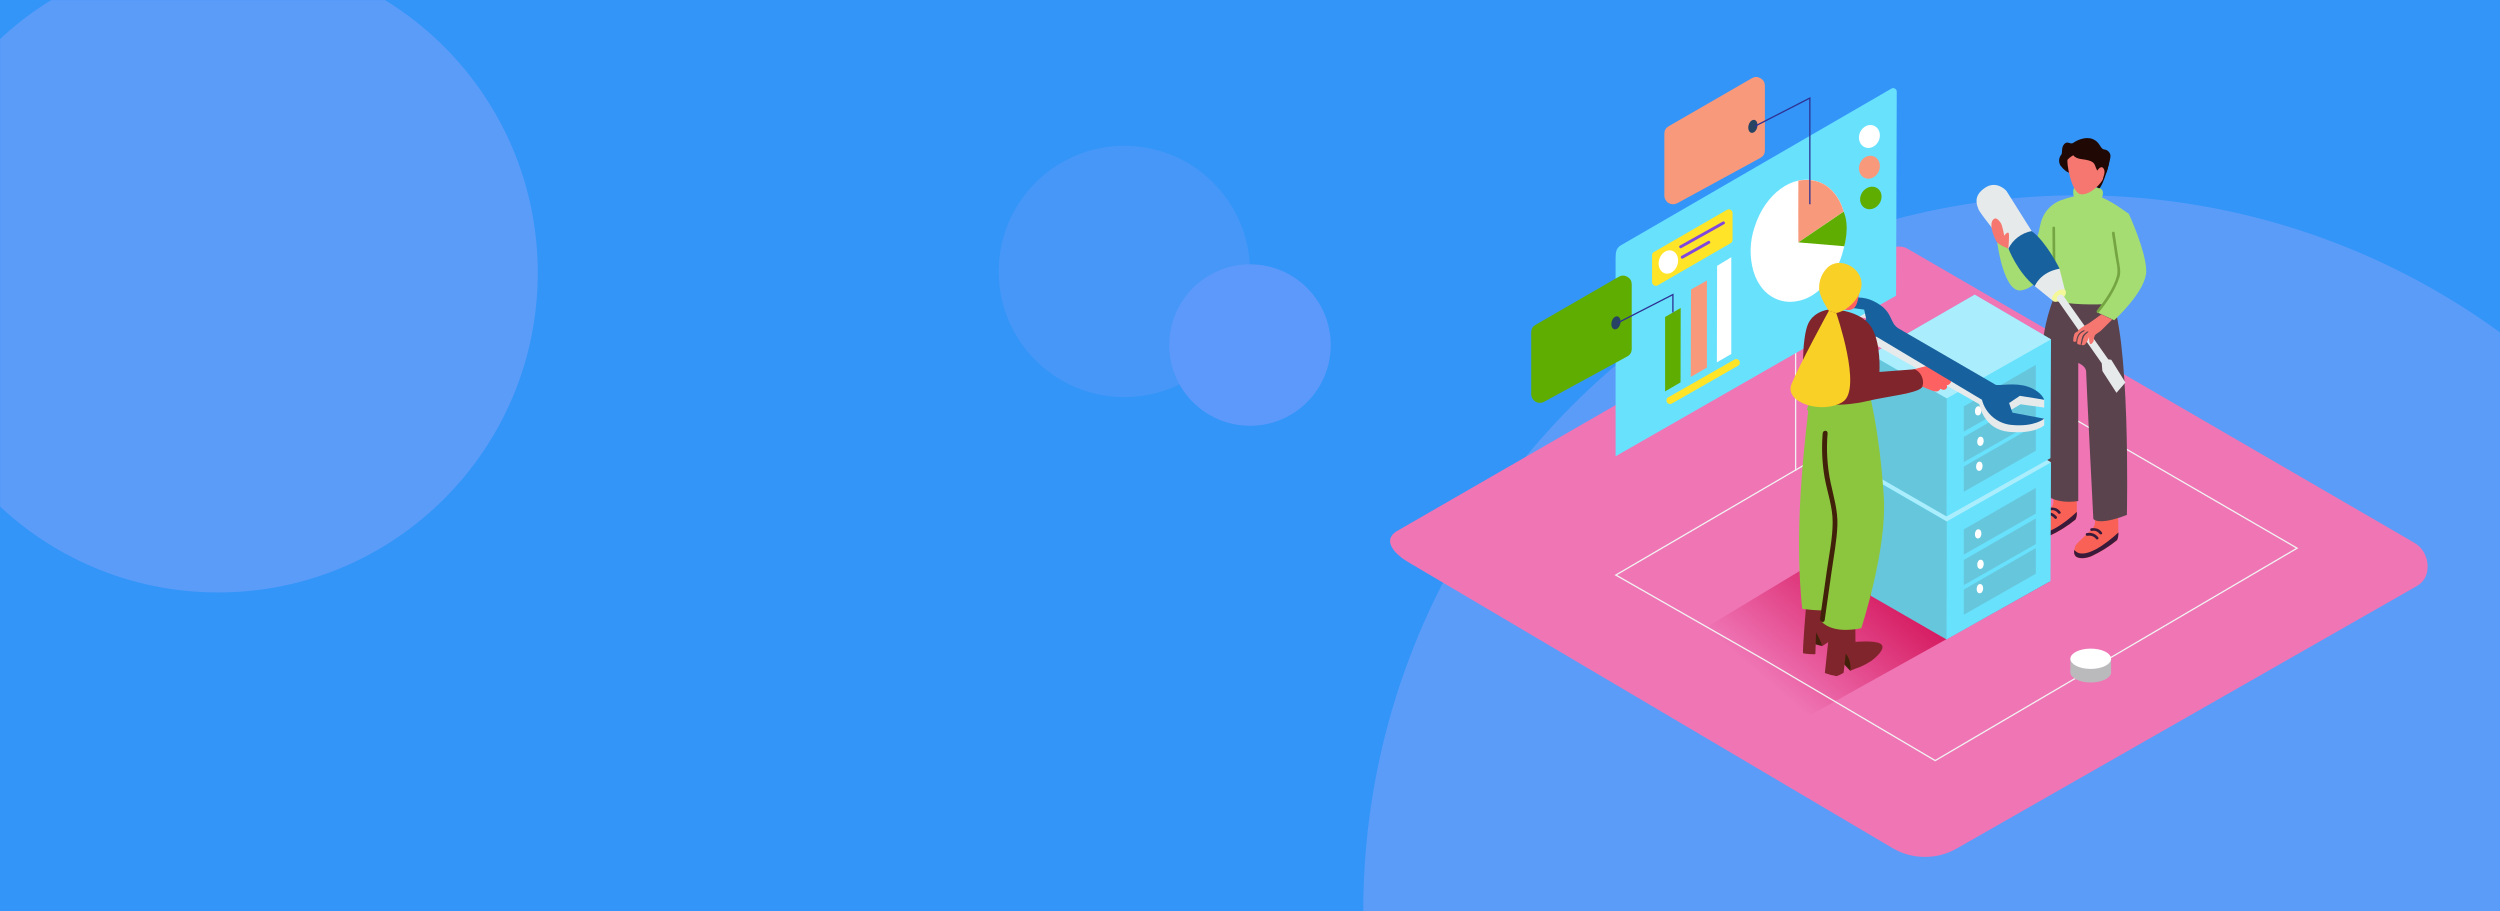 <svg width="1920" height="700" viewBox="0 0 1920 700" fill="none" xmlns="http://www.w3.org/2000/svg" xmlns:xlink="http://www.w3.org/1999/xlink">
	<desc>
			Created with Pixso.
	</desc>
	<defs>
		<clipPath id="clip86_10">
			<rect id="online-storage-0" width="826" height="619" transform="translate(1065 52)" fill="white"/>
		</clipPath>
		<linearGradient id="paint_linear_86_12_0" x1="1371.157" y1="534.923" x2="1451.961" y2="440.629" gradientUnits="userSpaceOnUse">
			<stop stop-color="#EF75B5"/>
			<stop offset="1" stop-color="#D4145A"/>
		</linearGradient>
	</defs>
	<rect id="직사각형 18" width="1920" height="700" fill="#3395F8"/>
	<mask id="mask82_623" mask-type="alpha" maskUnits="userSpaceOnUse" x="0" y="0" width="1920" height="700">
		<rect id="직사각형 18" width="1920" height="700" fill="#3395F8"/>
	</mask>
	<g mask="url(#mask82_623)">
		<circle id="타원 7" r="245.5" transform="matrix(1 0 0 1 167.5 209.5)" fill="#5B9CF9"/>
	</g>
	<g mask="url(#mask82_623)">
		<circle id="타원 6" r="549.5" transform="matrix(1 0 0 1 1596.5 699.5)" fill="#5B9CF9"/>
	</g>
	<g clip-path="url(#clip86_10)">
		<path id="path" d="M1454.21 651.79L1083.07 432.623C1071.19 426 1061.12 415.146 1072.64 407.966L1445.1 193.379C1450.7 189.913 1459.19 187.644 1464.87 190.945L1854.45 416.983C1866.26 423.833 1868.39 442.981 1856.51 449.852L1503.13 651.439C1495.58 655.815 1487.44 658.035 1478.72 658.098C1469.99 658.16 1461.82 656.058 1454.21 651.79Z" fill-rule="nonzero" fill="#EF75B5"/>
		<path id="polygon" d="M1574.77 446.344L1362.2 564.862L1266.07 508.554L1436.91 405.49L1498.86 460.354L1574.77 446.344Z" fill-rule="nonzero" fill="url(#paint_linear_86_12_0)"/>
		<path id="polygon" d="M1240.94 441.64L1519.3 279.028L1764.17 421.006L1486.22 584.133L1354.08 506.243L1240.94 441.64Z" stroke="#F2F2F2"/>
		<ellipse id="ellipse" rx="15.632" ry="7.799" transform="matrix(1 0 0 1 1605.68 516.353)" fill="#BABABC"/>
		<path id="polyline" d="M1590.07 516.353L1590.07 505.933L1621.31 505.933L1621.31 516.353L1590.07 516.353Z" fill-rule="nonzero" fill="#BABABC"/>
		<ellipse id="ellipse" rx="15.632" ry="7.799" transform="matrix(1 0 0 1 1605.68 505.933)" fill="#FFFFFF"/>
		<line id="line" x1="1379.045" y1="252.37" x2="1379.045" y2="361.5" stroke="#F2F2F2"/>
		<path id="path" d="M1533.88 186.282C1533.88 186.282 1538.75 224.598 1551.97 223.05C1565.18 221.503 1575.67 201.262 1575.67 201.262C1575.67 201.262 1584.95 158.55 1586 158.241C1590.13 156.879 1583.19 153.784 1583.19 153.784C1583.19 153.784 1569.87 157.23 1566.79 173.386C1563.72 189.542 1557.83 195.216 1557.83 195.216L1533.88 186.282Z" fill-rule="nonzero" fill="#A5DD73"/>
		<path id="path" d="M1576.93 383.31C1577.42 385.781 1576.87 387.996 1575.28 389.954C1572.76 392.656 1563.18 401.137 1562.27 402.973C1561.36 404.81 1560.08 409.823 1562.27 411.557C1564.46 413.29 1568.72 413.496 1573.92 411.557C1581.16 408.242 1587.86 404.06 1594.01 399.012C1596.32 396.494 1594.01 370.641 1594.01 370.641C1594.01 370.641 1580.57 367.36 1576.05 370.641L1576.93 383.31Z" fill-rule="nonzero" fill="#F96156"/>
		<path id="path" d="M1561.24 406.501C1560.69 408.356 1561.04 410.021 1562.29 411.495C1564.48 413.228 1568.74 413.434 1573.94 411.495C1581.18 408.18 1587.88 403.998 1594.03 398.95C1594.84 397.084 1595.17 395.138 1595.02 393.11C1586.31 401.426 1567.89 415.312 1561.24 406.501Z" fill-rule="nonzero" fill="#391A3A"/>
		<path id="path" d="M1582.45 393.151C1581.62 391.922 1580.53 391 1579.19 390.387C1577.63 389.859 1576.04 389.694 1574.42 389.892C1573.09 389.892 1573.09 391.955 1574.42 391.955C1576.95 391.403 1579.01 392.146 1580.61 394.183C1581.46 395.235 1583.31 394.204 1582.45 393.151Z" fill-rule="nonzero" fill="#391A3A"/>
		<path id="path" d="M1579.52 396.721C1577.18 393.966 1574.24 392.934 1570.7 393.626C1569.4 393.895 1569.95 395.875 1571.25 395.689C1574.03 395.218 1576.29 396.078 1578.05 398.269C1578.96 399.156 1580.4 397.691 1579.52 396.721Z" fill-rule="nonzero" fill="#391A3A"/>
		<path id="path" d="M1608.82 399.135C1609.3 401.607 1608.75 403.822 1607.17 405.779C1604.65 408.482 1595.06 416.962 1594.16 418.799C1593.25 420.635 1591.97 425.649 1594.16 427.382C1596.35 429.116 1600.6 429.322 1605.8 427.382C1613.04 424.067 1619.74 419.886 1625.9 414.837C1628.21 412.32 1625.9 386.466 1625.9 386.466C1625.9 386.466 1612.45 383.186 1607.93 386.466L1608.82 399.135Z" fill-rule="nonzero" fill="#F96156"/>
		<path id="path" d="M1593.12 422.307C1592.57 424.162 1592.92 425.826 1594.18 427.3C1596.37 429.033 1600.62 429.239 1605.82 427.3C1613.06 423.985 1619.76 419.803 1625.92 414.755C1626.73 412.89 1627.06 410.943 1626.91 408.916C1618.19 417.21 1599.83 431.117 1593.12 422.307Z" fill-rule="nonzero" fill="#391A3A"/>
		<path id="path" d="M1614.29 408.957C1613.48 407.733 1612.4 406.812 1611.07 406.192C1609.52 405.664 1607.93 405.499 1606.3 405.697C1604.98 405.697 1604.98 407.76 1606.3 407.76C1608.83 407.208 1610.9 407.951 1612.49 409.988C1613.34 411.02 1615.14 410.03 1614.29 408.957Z" fill-rule="nonzero" fill="#391A3A"/>
		<path id="path" d="M1611.4 412.547C1609.07 409.792 1606.13 408.76 1602.58 409.452C1601.28 409.72 1601.84 411.701 1603.14 411.515C1605.91 411.043 1608.17 411.903 1609.93 414.095C1610.84 414.982 1612.22 413.517 1611.4 412.547Z" fill-rule="nonzero" fill="#391A3A"/>
		<path id="path" d="M1579.64 223.05C1572.39 239.629 1568.5 256.961 1567.97 275.046C1567.52 303.479 1570.88 379.884 1570.88 379.884C1570.88 379.884 1578.77 387.457 1596.1 384.795L1596.1 278.781C1596.1 278.781 1602.15 281.03 1602.15 285.528C1602.15 290.026 1607.68 398.475 1607.68 398.475C1607.68 398.475 1610.78 404.231 1633.45 395.442C1633.45 395.442 1636.55 253.464 1619.91 225.588L1579.64 223.05Z" fill-rule="nonzero" fill="#5B434D"/>
		<path id="path" d="M1577.26 230.561C1588.11 234.316 1609.5 234.068 1620.86 233.408C1625.48 228.518 1626.72 223.648 1629.28 218.367C1638.97 198.352 1634.9 164.287 1634.9 164.287C1634.9 164.287 1620.44 153.124 1610.86 150.441C1601.28 147.759 1580.11 152.505 1576.65 158.303C1573.18 164.101 1571.9 190.181 1576.65 227.259C1576.79 227.92 1577.12 229.921 1577.26 230.561Z" fill-rule="nonzero" fill="#A5DD73"/>
		<path id="path" d="M1595.54 153.949C1592.15 154.671 1591.51 145.304 1592.96 144.438C1594.4 143.571 1610.26 143.468 1612.7 144.561C1618.05 146.934 1612.7 154.878 1612.7 154.878L1595.54 153.949Z" fill-rule="nonzero" fill="#A5DD73"/>
		<path id="path" d="M1615.9 114.767C1612.84 114.23 1612.95 109.134 1607.27 106.823C1601.59 104.512 1594.88 107.834 1592.4 109.629C1589.92 111.424 1588.11 107.772 1585.38 110.578C1582.65 113.384 1584.39 117.676 1582.8 119.203L1582.57 119.368C1581.07 121.884 1581 124.443 1582.34 127.043C1583.6 128.719 1585.05 130.197 1586.7 131.479L1612.23 144.747C1615.3 142.581 1621.19 122.05 1620.86 119.595C1620.73 118.294 1620.2 117.188 1619.26 116.276C1618.33 115.364 1617.21 114.861 1615.9 114.767Z" fill-rule="nonzero" fill="#200904"/>
		<path id="path" d="M1587.96 122.545C1586.81 123.784 1590.63 148.337 1598.08 149.204C1605.53 150.07 1614.35 140.208 1615.14 137.278C1615.92 134.348 1615.47 118.708 1612.43 117.14C1609.4 115.571 1594.96 115.014 1587.96 122.545Z" fill-rule="nonzero" fill="#F67770"/>
		<path id="path" d="M1591.45 115.468C1591.45 115.468 1589.98 121.184 1598.91 122.257C1607.83 123.33 1608.45 125.331 1609.5 128.447C1611.56 134.327 1617.76 141.157 1619.82 123.515C1619.93 122.669 1613.51 110.578 1606.57 109.629C1599.63 108.68 1591.45 115.468 1591.45 115.468Z" fill-rule="nonzero" fill="#200904"/>
		<path id="path" d="M1610.28 131.583C1610.28 131.583 1613.09 126.754 1615.26 129.045C1617.43 131.335 1615.86 136.72 1612.93 138.412L1610.28 131.583Z" fill-rule="nonzero" fill="#F67770"/>
		<path id="path" d="M1634.94 164.287C1634.94 164.287 1648.05 192.492 1648.32 207.905C1648.59 223.318 1623.69 245.953 1623.69 245.953L1610.28 239.763C1610.28 239.763 1623.95 219.729 1623.95 215.808C1623.95 211.888 1616.38 184.858 1618.73 177.451C1621.08 170.043 1624.14 162.203 1634.94 164.287Z" fill-rule="nonzero" fill="#A5DD73"/>
		<path id="path" d="M1627.05 199.033L1624.02 178.647C1623.83 177.348 1621.83 177.905 1621.95 179.205L1624.37 195.505C1625.15 200.829 1627.13 207.122 1625.65 212.342C1623.02 221.668 1616.38 230.912 1610.43 238.443C1609.6 239.475 1611.07 240.939 1611.89 239.908C1618.42 231.964 1624.61 222.7 1627.73 212.94C1629.14 208.442 1627.73 203.511 1627.05 199.033Z" fill-rule="nonzero" fill="#75A542"/>
		<path id="path" d="M1578.3 175.078C1578.3 174.39 1577.95 174.046 1577.26 174.046C1576.58 174.046 1576.23 174.39 1576.23 175.078L1576.48 203.531C1576.48 204.219 1576.82 204.563 1577.51 204.563C1578.2 204.563 1578.54 204.219 1578.54 203.531L1578.3 175.078Z" fill-rule="nonzero" fill="#75A542"/>
		<path id="path" d="M1560.29 177.389L1540.92 146.583C1540.92 146.583 1533.51 138.062 1524.4 144.272C1515.29 150.483 1518.02 157.127 1519.59 160.944C1521.16 164.761 1542.41 190.821 1542.41 190.821L1562.64 219.708L1576.11 230.623L1585.83 222.7L1581.7 206.399L1560.29 177.389Z" fill-rule="nonzero" fill="#E6EAEB"/>
		<path id="path" d="M1581.79 206.358C1581.79 206.358 1571.28 185.229 1560.29 177.471C1556.44 178.198 1552.94 179.742 1549.82 182.104C1546.69 184.465 1544.24 187.399 1542.49 190.903C1542.49 190.903 1549.26 208.854 1562.73 219.79C1562.67 219.667 1566.79 208.937 1581.79 206.358Z" fill-rule="nonzero" fill="#17619E"/>
		<ellipse id="ellipse" rx="6.296" ry="3.488" transform="matrix(0.777 -0.629 0.63 0.777 1581.31 226.991)" fill="#F4F89A"/>
		<path id="path" d="M1580.92 226.764C1580.3 227.198 1579.92 227.787 1579.79 228.532C1579.66 229.277 1579.81 229.96 1580.24 230.582L1614.12 278.967L1614.64 284.971L1625.44 301.684L1632.32 293.761L1621.46 276.305L1619.16 275.996L1584.8 227.383C1584.35 226.764 1583.75 226.395 1582.99 226.273C1582.23 226.153 1581.54 226.316 1580.92 226.764Z" fill-rule="nonzero" fill="#E6EAEB"/>
		<path id="path" d="M1529.62 175.552C1529.62 175.552 1528.61 170.786 1530.74 168.661C1532.87 166.536 1534.48 168.558 1536.25 170.724C1538.03 172.891 1539.19 181.041 1539.19 181.041C1539.19 181.041 1541.09 178.276 1542.37 178.688C1543.65 179.101 1542.37 190.883 1542.37 190.883C1542.37 190.883 1535.55 188.531 1533.32 185.539C1531.56 182.406 1530.33 179.077 1529.62 175.552Z" fill-rule="nonzero" fill="#F67770"/>
		<path id="path" d="M1607.83 262.254C1607.86 260.676 1608.18 259.156 1608.78 257.694C1609.33 256.932 1610.02 256.327 1610.84 255.878C1611.84 255.251 1612.79 254.563 1613.69 253.815L1622.16 245.396L1613.77 241.476C1613.34 241.848 1603.45 249.028 1602.89 249.09C1602.33 249.152 1595.66 253.216 1595.99 254.248C1596.32 255.28 1600.87 251.813 1600.87 251.813C1598.35 252.904 1595.94 254.19 1593.64 255.672C1592.81 256.642 1591.74 261.573 1592.48 262.254C1593.23 262.935 1594.38 262.254 1595.15 261.882C1595.91 261.511 1594.63 263.946 1595.81 264.338C1596.7 264.648 1597.61 264.807 1598.55 264.812C1599.6 265.358 1600.55 265.228 1601.4 264.42C1602.8 262.728 1603.8 260.83 1604.42 258.726C1604.42 258.726 1604.15 264.647 1605.84 264.255C1606.4 264.152 1607.1 263.327 1607.83 262.254Z" fill-rule="nonzero" fill="#F67770"/>
		<path id="path" d="M1600.37 253.546C1599.08 254.118 1597.91 254.888 1596.88 255.857C1595.55 257.537 1594.78 259.442 1594.57 261.573C1594.44 262.15 1595.37 262.274 1595.48 261.697C1595.64 259.562 1596.45 257.712 1597.91 256.146C1598.95 255.32 1600.07 254.632 1601.28 254.083C1600.95 253.947 1600.65 253.768 1600.37 253.546Z" fill-rule="nonzero" fill="#5B434D"/>
		<path id="path" d="M1602.87 254.578C1601.83 255.324 1600.88 256.17 1600.02 257.116C1598.62 258.911 1598.47 262.171 1597.96 264.317C1597.81 264.895 1598.74 265.019 1598.86 264.441C1599.5 261.779 1599.71 258.767 1601.73 256.807C1602.48 256.084 1603.26 255.383 1604.07 254.743C1603.67 254.71 1603.27 254.655 1602.87 254.578Z" fill-rule="nonzero" fill="#5B434D"/>
		<path id="polyline" d="M1575.18 355.083L1574.77 446.344L1494.93 491.098L1436.91 457.631L1436.91 366.844L1575.18 355.083Z" fill-rule="nonzero" fill="#68E1FD"/>
		<g opacity="0.21">
			<path id="polygon" d="M1494.93 491.098L1495.12 400.415L1436.91 366.844L1436.91 457.631L1494.93 491.098Z" fill-rule="nonzero" fill="#606060"/>
		</g>
		<g opacity="0.21">
			<path id="polygon" d="M1563.49 374.705L1563.49 394.431L1508.17 425.958L1508.17 406.625L1563.49 374.705Z" fill-rule="nonzero" fill="#606060"/>
		</g>
		<g opacity="0.21">
			<path id="polygon" d="M1563.49 398.145L1563.49 417.87L1508.17 449.398L1508.17 430.064L1563.49 398.145Z" fill-rule="nonzero" fill="#606060"/>
		</g>
		<ellipse id="ellipse" rx="3.528" ry="2.478" transform="matrix(0.095 -0.995 0.995 0.095 1519.23 410.019)" fill="#FFFFFF"/>
		<ellipse id="ellipse" rx="3.528" ry="2.478" transform="matrix(0.095 -0.995 0.995 0.095 1521.01 433.396)" fill="#FFFFFF"/>
		<g opacity="0.21">
			<path id="polygon" d="M1563.49 420.903L1563.49 440.629L1508.17 472.157L1508.17 452.823L1563.49 420.903Z" fill-rule="nonzero" fill="#606060"/>
		</g>
		<ellipse id="ellipse" rx="3.543" ry="2.488" transform="matrix(0.09 -0.996 0.996 0.09 1520.57 452.099)" fill="#FFFFFF"/>
		<path id="polygon" d="M1495.12 400.414L1575.18 355.083L1516.57 320.77L1436.91 366.741L1495.12 400.414Z" fill-rule="nonzero" fill="#68E1FD"/>
		<g opacity="0.44">
			<path id="polygon" d="M1495.12 400.414L1575.18 355.083L1516.57 320.77L1436.91 366.741L1495.12 400.414Z" fill-rule="nonzero" fill="#FFFFFF"/>
		</g>
		<path id="polyline" d="M1575.18 260.603L1574.77 351.864L1494.93 396.618L1436.91 363.151L1436.91 272.364L1575.18 260.603Z" fill-rule="nonzero" fill="#68E1FD"/>
		<g opacity="0.21">
			<path id="polygon" d="M1494.93 396.618L1495.12 305.935L1436.91 272.364L1436.91 363.151L1494.93 396.618Z" fill-rule="nonzero" fill="#606060"/>
		</g>
		<g opacity="0.21">
			<path id="polygon" d="M1563.49 280.226L1563.49 299.951L1508.17 331.479L1508.17 312.146L1563.49 280.226Z" fill-rule="nonzero" fill="#606060"/>
		</g>
		<g opacity="0.21">
			<path id="polygon" d="M1563.49 303.665L1563.49 323.39L1508.17 354.918L1508.17 335.584L1563.49 303.665Z" fill-rule="nonzero" fill="#606060"/>
		</g>
		<ellipse id="ellipse" rx="3.528" ry="2.478" transform="matrix(0.095 -0.995 0.995 0.095 1519.23 315.54)" fill="#FFFFFF"/>
		<ellipse id="ellipse" rx="3.528" ry="2.478" transform="matrix(0.095 -0.995 0.995 0.095 1520.98 338.917)" fill="#FFFFFF"/>
		<g opacity="0.21">
			<path id="polygon" d="M1563.49 326.423L1563.49 346.149L1508.17 377.677L1508.17 358.343L1563.49 326.423Z" fill-rule="nonzero" fill="#606060"/>
		</g>
		<ellipse id="ellipse" rx="3.543" ry="2.488" transform="matrix(0.09 -0.996 0.996 0.09 1520.13 358.091)" fill="#FFFFFF"/>
		<path id="polygon" d="M1495.12 305.934L1575.18 260.603L1516.57 226.29L1436.91 272.261L1495.12 305.934Z" fill-rule="nonzero" fill="#68E1FD"/>
		<g opacity="0.44">
			<path id="polygon" d="M1495.12 305.934L1575.18 260.603L1516.57 226.29L1436.91 272.261L1495.12 305.934Z" fill-rule="nonzero" fill="#FFFFFF"/>
		</g>
		<path id="polygon" d="M1405.87 234.11L1405.87 240.341L1435.87 244.715L1433.11 235.492L1405.87 234.11Z" fill-rule="nonzero" fill="#E6EAEB"/>
		<path id="path" d="M1405.87 248.409L1405.87 257.405C1405.87 257.405 1412.79 265.658 1440.25 264.792L1520.11 310.453C1520.11 310.453 1523.1 329.828 1542.94 331.664C1562.79 333.5 1569.95 326.63 1569.95 326.63L1569.95 321.533L1540.65 319.697L1542.49 316.003L1551.72 310.474L1569.95 313.012L1569.95 307.007L1546.41 301.25L1530.02 302.86L1441.92 254.578L1428.48 256.497L1405.87 248.409Z" fill-rule="nonzero" fill="#E6EAEB"/>
		<path id="path" d="M1399.16 496.194L1390.3 493.739L1391.68 482.948C1391.68 482.948 1401.29 484.557 1399.16 496.194Z" fill-rule="nonzero" fill="#42210B"/>
		<path id="path" d="M1387.14 464.791C1387.14 464.791 1384 501.291 1384.85 501.704C1385.69 502.116 1394.22 502.859 1394.22 502.219C1394.22 501.58 1394.74 485.712 1394.74 485.712C1394.74 485.712 1399.01 492.769 1399.22 496.297C1399.22 496.297 1409.42 490.5 1411.3 485.836C1413.18 481.173 1406.94 461.695 1404.57 460.643L1387.14 464.791Z" fill-rule="nonzero" fill="#7F252B"/>
		<path id="path" d="M1421.11 515.321L1411.07 504.675L1417.62 496.421C1417.62 496.421 1423.73 509.833 1421.11 515.321Z" fill-rule="nonzero" fill="#42210B"/>
		<path id="path" d="M1406.18 473.126L1401.49 516.91C1404.41 517.968 1407.4 518.759 1410.45 519.283C1412.35 518.623 1414.17 517.77 1415.88 516.725L1417.56 502.116C1417.56 502.116 1421.91 506.47 1421.11 515.342C1421.11 514.744 1428.05 512.454 1428.94 512.041C1431.74 510.82 1434.42 509.361 1436.97 507.667C1439.63 505.83 1449.54 497.66 1444.22 494.399C1439.69 491.635 1425.01 492.955 1425.01 492.955L1424.81 474.88L1406.18 473.126Z" fill-rule="nonzero" fill="#7F252B"/>
		<path id="path" d="M1388.65 316.23C1388.84 315.356 1388.49 314.93 1387.59 314.951C1388.6 311.075 1390.24 307.491 1392.53 304.201L1434.97 299.208C1434.97 299.208 1443.49 329.519 1446.78 381.741C1449.32 422.224 1429.45 482.412 1429.45 482.412C1429.45 482.412 1408.8 487.632 1398.99 477.48L1399.39 468.773C1394.25 468.731 1389.15 468.312 1384.08 467.514C1378.88 417.21 1382.84 366.246 1388.65 316.23Z" fill-rule="nonzero" fill="#8CC63F"/>
		<path id="path" d="M1397.8 475.107L1403.12 437.596C1404.82 425.649 1407.42 413.352 1407.48 401.24C1407.54 389.128 1403.35 378.254 1401.29 366.7C1399.37 355.468 1398.88 344.175 1399.82 332.82C1400.03 330.179 1403.83 330.158 1403.6 332.82C1402.53 345.539 1403.3 358.146 1405.91 370.641C1408.29 381.741 1411.59 392.285 1411.11 403.839C1410.64 415.394 1408.33 427.176 1406.7 438.689L1401.37 476.201C1401.08 478.821 1397.46 477.707 1397.8 475.107Z" fill-rule="nonzero" fill="#42210B"/>
		<path id="path" d="M1458.09 287.406C1459.95 286.828 1461.83 286.292 1463.71 285.776C1469.04 283.797 1474.65 282.209 1480.21 281.01L1490.82 273.685C1491.35 273.258 1491.93 273.16 1492.56 273.393C1493.19 273.625 1493.57 274.073 1493.69 274.737C1494.31 276.512 1490.58 280.329 1489.34 281.381L1488.88 281.773C1488.64 281.979 1487.66 283.011 1487.38 282.97C1491.03 283.208 1494.47 284.192 1497.7 285.92C1498.33 286.292 1498.64 286.842 1498.64 287.571C1498.64 288.3 1498.33 288.85 1497.7 289.222C1497.04 289.516 1496.35 289.674 1495.64 289.696L1496.01 289.841C1498.36 290.831 1499.48 292.708 1497.39 294.813C1497.21 295.002 1496.99 295.146 1496.75 295.247C1496.3 295.695 1495.77 295.826 1495.16 295.639L1495.16 295.989C1495.48 296.782 1495.42 297.538 1494.95 298.259C1494.5 298.888 1493.89 299.266 1493.13 299.395C1492.36 299.523 1491.66 299.365 1491.03 298.919L1490.16 298.589C1489.21 300.962 1486.55 300.982 1484.24 300.137C1481.92 299.291 1479.16 298.073 1476.62 297.062L1469 300.013C1466.93 300.817 1463.3 303.19 1461.05 302.406C1458.8 301.622 1459.73 297.908 1462.02 298.733C1461.54 298.568 1462.53 298.465 1462.82 298.362L1464.89 297.558C1462.96 298.327 1460.96 298.726 1458.88 298.754C1458.04 298.732 1457.46 298.333 1457.15 297.557C1456.83 296.78 1456.97 296.093 1457.56 295.494C1458.65 294.439 1459.83 293.49 1461.09 292.647C1460.94 292.213 1460.94 291.78 1461.09 291.347L1460.82 291.347C1460.36 291.411 1459.92 291.329 1459.52 291.099L1459.11 291.223C1456.71 291.821 1455.76 288.148 1458.09 287.406Z" fill-rule="nonzero" fill="#FE6162"/>
		<path id="path" d="M1240.78 350.422L1240.78 198.076C1240.78 193.019 1241.48 190.184 1245.38 188.065L1452.33 68.212C1453.23 67.546 1454.19 67.466 1455.19 67.973C1456.19 68.48 1456.7 69.295 1456.7 70.419L1456.19 227.062L1240.78 350.422Z" fill-rule="nonzero" fill="#68E1FD"/>
		<ellipse id="ellipse" rx="8.996" ry="7.861" transform="matrix(0.399 -0.917 0.917 0.399 1435.71 104.821)" fill="#FFFFFF"/>
		<path id="polygon" d="M1278.8 243.427L1278.8 300.564L1290.65 293.643L1290.77 236.52L1278.8 243.427Z" fill-rule="nonzero" fill="#5FAD00"/>
		<path id="polygon" d="M1298.7 222.318L1298.49 289.495L1310.92 282.275L1310.92 215.426L1298.7 222.318Z" fill-rule="nonzero" fill="#F8997C"/>
		<path id="polygon" d="M1318.75 204.147L1318.56 278.262L1329.62 271.847L1329.62 197.539L1318.75 204.147Z" fill-rule="nonzero" fill="#FFFFFF"/>
		<ellipse id="ellipse" rx="8.996" ry="7.861" transform="matrix(0.399 -0.917 0.917 0.399 1435.7 128.429)" fill="#F8997C"/>
		<ellipse id="ellipse" rx="9.007" ry="7.871" transform="matrix(0.559 -0.829 0.829 0.559 1436.8 152.031)" fill="#5FAD00"/>
		<path id="path" d="M1395.57 139.328C1376.76 133.36 1355.67 148.711 1347.55 174.281C1343.75 185.605 1343.46 197.018 1346.69 208.519C1350.14 219.723 1357.22 227.54 1366.63 230.538C1369.31 231.394 1372.06 231.821 1374.88 231.821C1382.69 231.612 1389.6 229.026 1395.63 224.063C1404.9 216.529 1411.24 207.042 1414.66 195.6C1422.76 170.044 1414.38 145.295 1395.57 139.328Z" fill-rule="nonzero" fill="#FFFFFF"/>
		<path id="path" d="M1381.13 138.746C1380.98 138.746 1381.13 186.141 1381.13 186.141L1415.92 162.451C1415.92 162.451 1409.22 133.837 1381.13 138.746Z" fill-rule="nonzero" fill="#F8997C"/>
		<path id="path" d="M1279.85 307.576C1279.85 308.061 1279.97 308.514 1280.21 308.934C1280.46 309.354 1280.79 309.686 1281.2 309.93C1281.62 310.174 1282.08 310.298 1282.56 310.301C1283.05 310.304 1283.5 310.187 1283.92 309.948L1334.82 280.873C1335.73 280.347 1336.19 279.557 1336.19 278.5C1336.19 278.016 1336.07 277.563 1335.82 277.143C1335.58 276.723 1335.25 276.391 1334.83 276.146C1334.41 275.902 1333.96 275.779 1333.48 275.775C1332.99 275.772 1332.54 275.89 1332.12 276.128L1281.22 305.13C1280.28 305.671 1279.82 306.487 1279.85 307.576Z" fill-rule="nonzero" fill="#FFE427"/>
		<path id="path" d="M1268.77 196.017L1268.77 216.619C1268.77 217.136 1268.9 217.619 1269.15 218.066C1269.41 218.514 1269.77 218.867 1270.21 219.125C1270.66 219.384 1271.14 219.513 1271.66 219.513C1272.18 219.513 1272.66 219.384 1273.11 219.125L1329.12 186.768C1330.1 186.222 1330.6 185.387 1330.61 184.261L1330.61 163.689C1330.61 162.569 1330.13 161.73 1329.16 161.172C1328.19 160.613 1327.22 160.617 1326.25 161.183L1270.24 193.525C1269.27 194.071 1268.78 194.902 1268.77 196.017Z" fill-rule="nonzero" fill="#FFE427"/>
		<ellipse id="ellipse" rx="9.13" ry="7.309" transform="matrix(0.303 -0.953 0.953 0.303 1281.31 201.218)" fill="#FFFFFF"/>
		<path id="path" d="M1291.33 190.498L1324.15 172.163C1324.8 171.785 1324.93 171.272 1324.55 170.626C1324.18 169.979 1323.66 169.845 1323.02 170.223L1290.2 188.558C1289.55 188.936 1289.42 189.448 1289.8 190.095C1290.18 190.741 1290.69 190.875 1291.33 190.498Z" fill-rule="nonzero" fill="#7F47DD"/>
		<path id="path" d="M1292.56 198.508L1312.9 187.066C1313.55 186.688 1313.68 186.176 1313.31 185.529C1312.93 184.883 1312.42 184.749 1311.77 185.126L1291.42 196.524C1290.78 196.903 1290.65 197.415 1291.02 198.06C1291.4 198.705 1291.91 198.884 1292.56 198.508Z" fill-rule="nonzero" fill="#7F47DD"/>
		<path id="path" d="M1381.13 186.141L1416.38 189.125C1416.38 189.125 1420.85 173.908 1415.92 162.495L1381.13 186.141Z" fill-rule="nonzero" fill="#5FAD00"/>
		<path id="path" d="M1278.22 102.732L1278.22 150.218C1278.22 150.796 1278.3 151.366 1278.45 151.925C1278.6 152.485 1278.81 153.016 1279.1 153.519C1279.39 154.022 1279.73 154.48 1280.14 154.893C1280.54 155.306 1281 155.66 1281.49 155.956C1281.99 156.251 1282.52 156.479 1283.08 156.637C1283.63 156.795 1284.2 156.88 1284.78 156.891C1285.36 156.902 1285.93 156.839 1286.49 156.701C1287.05 156.564 1287.59 156.357 1288.1 156.081L1351.94 121.276C1354.25 120.022 1355.41 118.083 1355.43 115.458L1355.43 65.869C1355.43 63.297 1354.32 61.367 1352.09 60.081C1349.86 58.795 1347.63 58.795 1345.41 60.081L1281.5 96.959C1279.31 98.257 1278.21 100.182 1278.22 102.732Z" fill-rule="nonzero" fill="#F8997C"/>
		<path id="path" d="M1175.96 255.243L1175.96 302.712C1175.96 303.292 1176.03 303.861 1176.18 304.42C1176.33 304.98 1176.55 305.511 1176.83 306.014C1177.12 306.517 1177.47 306.975 1177.87 307.388C1178.28 307.801 1178.73 308.155 1179.23 308.451C1179.72 308.747 1180.25 308.974 1180.81 309.132C1181.37 309.291 1181.93 309.375 1182.51 309.386C1183.09 309.397 1183.66 309.334 1184.22 309.196C1184.79 309.059 1185.32 308.852 1185.83 308.576L1249.67 273.771C1252 272.507 1253.16 270.553 1253.16 267.908L1253.16 218.394C1253.16 215.822 1252.05 213.892 1249.82 212.606C1247.59 211.32 1245.37 211.32 1243.14 212.606L1179.3 249.469C1177.07 250.752 1175.96 252.677 1175.96 255.243Z" fill-rule="nonzero" fill="#5FAD00"/>
		<ellipse id="ellipse" rx="5.102" ry="3.401" transform="matrix(0.251 -0.968 0.968 0.251 1241.05 247.942)" fill="#274463"/>
		<path id="polyline" d="M1242.39 247.962L1284.79 226.227L1284.79 239.966" stroke="#2E3192"/>
		<ellipse id="ellipse" rx="5.102" ry="3.401" transform="matrix(0.251 -0.968 0.968 0.251 1346.21 97.036)" fill="#274463"/>
		<path id="polyline" d="M1347.55 97.034L1389.96 75.313L1389.96 156.901" stroke="#2E3192"/>
		<path id="path" d="M1405.87 248.409L1426.38 250.72L1433.29 245.19L1431.68 237.803L1405.83 234.11C1405.83 234.11 1423.36 223.504 1439.05 231.345C1454.75 239.186 1450.37 247.728 1458.22 252.329C1466.06 256.931 1530.49 294.297 1532.56 295.453C1534.62 296.608 1547.32 293.39 1557.71 297.062C1568.1 300.735 1569.93 306.987 1569.93 306.987L1551.25 303.995L1542.99 309.525L1545.53 316.912L1570 321.533C1570 321.533 1562.6 327.992 1545.22 326.382C1542.52 326.174 1539.92 325.559 1537.42 324.537C1534.92 323.515 1532.63 322.136 1530.56 320.398C1528.49 318.661 1526.73 316.649 1525.29 314.362C1523.86 312.076 1522.8 309.625 1522.13 307.008L1441.12 258.581C1441.12 258.581 1413.01 261.779 1405.87 248.409Z" fill-rule="nonzero" fill="#17619E"/>
		<path id="path" d="M1406.08 237.535C1406.08 237.535 1429.7 237.535 1437.86 252.391C1444.71 264.771 1443.41 285.652 1443.41 285.652L1470.61 283.589C1473.03 284.772 1474.79 286.593 1475.9 289.05C1477 291.507 1477.19 294.034 1476.47 296.629C1475.42 301.973 1448.43 304.428 1433.54 308.122C1418.65 311.815 1391.75 312.888 1387.51 303.995C1383.28 295.102 1383.79 258.829 1388.75 248.43C1393.71 238.03 1406.08 237.535 1406.08 237.535Z" fill-rule="nonzero" fill="#7F252B"/>
		<path id="path" d="M1427.76 214.714C1427.76 214.714 1429 232.666 1423.63 236.792C1418.26 240.918 1409.17 234.089 1409.17 234.089L1427.76 214.714Z" fill-rule="nonzero" fill="#FE6162"/>
		<path id="path" d="M1423.28 205.739C1425.74 207.652 1427.56 210.052 1428.73 212.94C1433.25 224.227 1421.09 238.257 1410.14 240.444L1404.51 238.67C1404.51 238.67 1397.05 227.693 1397.05 221.544C1396.99 215.354 1399.11 210.031 1403.41 205.574C1409.26 200.168 1417.56 201.22 1423.28 205.739Z" fill-rule="nonzero" fill="#F9D026"/>
		<path id="path" d="M1410.23 240.382C1410.23 240.382 1430.57 298.94 1415.24 308.637C1399.92 318.335 1370.02 309.504 1375.86 294.978C1381.71 280.452 1404.59 238.608 1404.59 238.608L1410.23 240.382Z" fill-rule="nonzero" fill="#F9D026"/>
	</g>
	<circle id="타원 8" r="96.5" transform="matrix(1 0 0 1 863.5 208.5)" fill="#5A9BF9" fill-opacity="0.5"/>
	<circle id="타원 8" r="62" transform="matrix(1 0 0 1 960 265)" fill="#5C99FB"/>
</svg>
